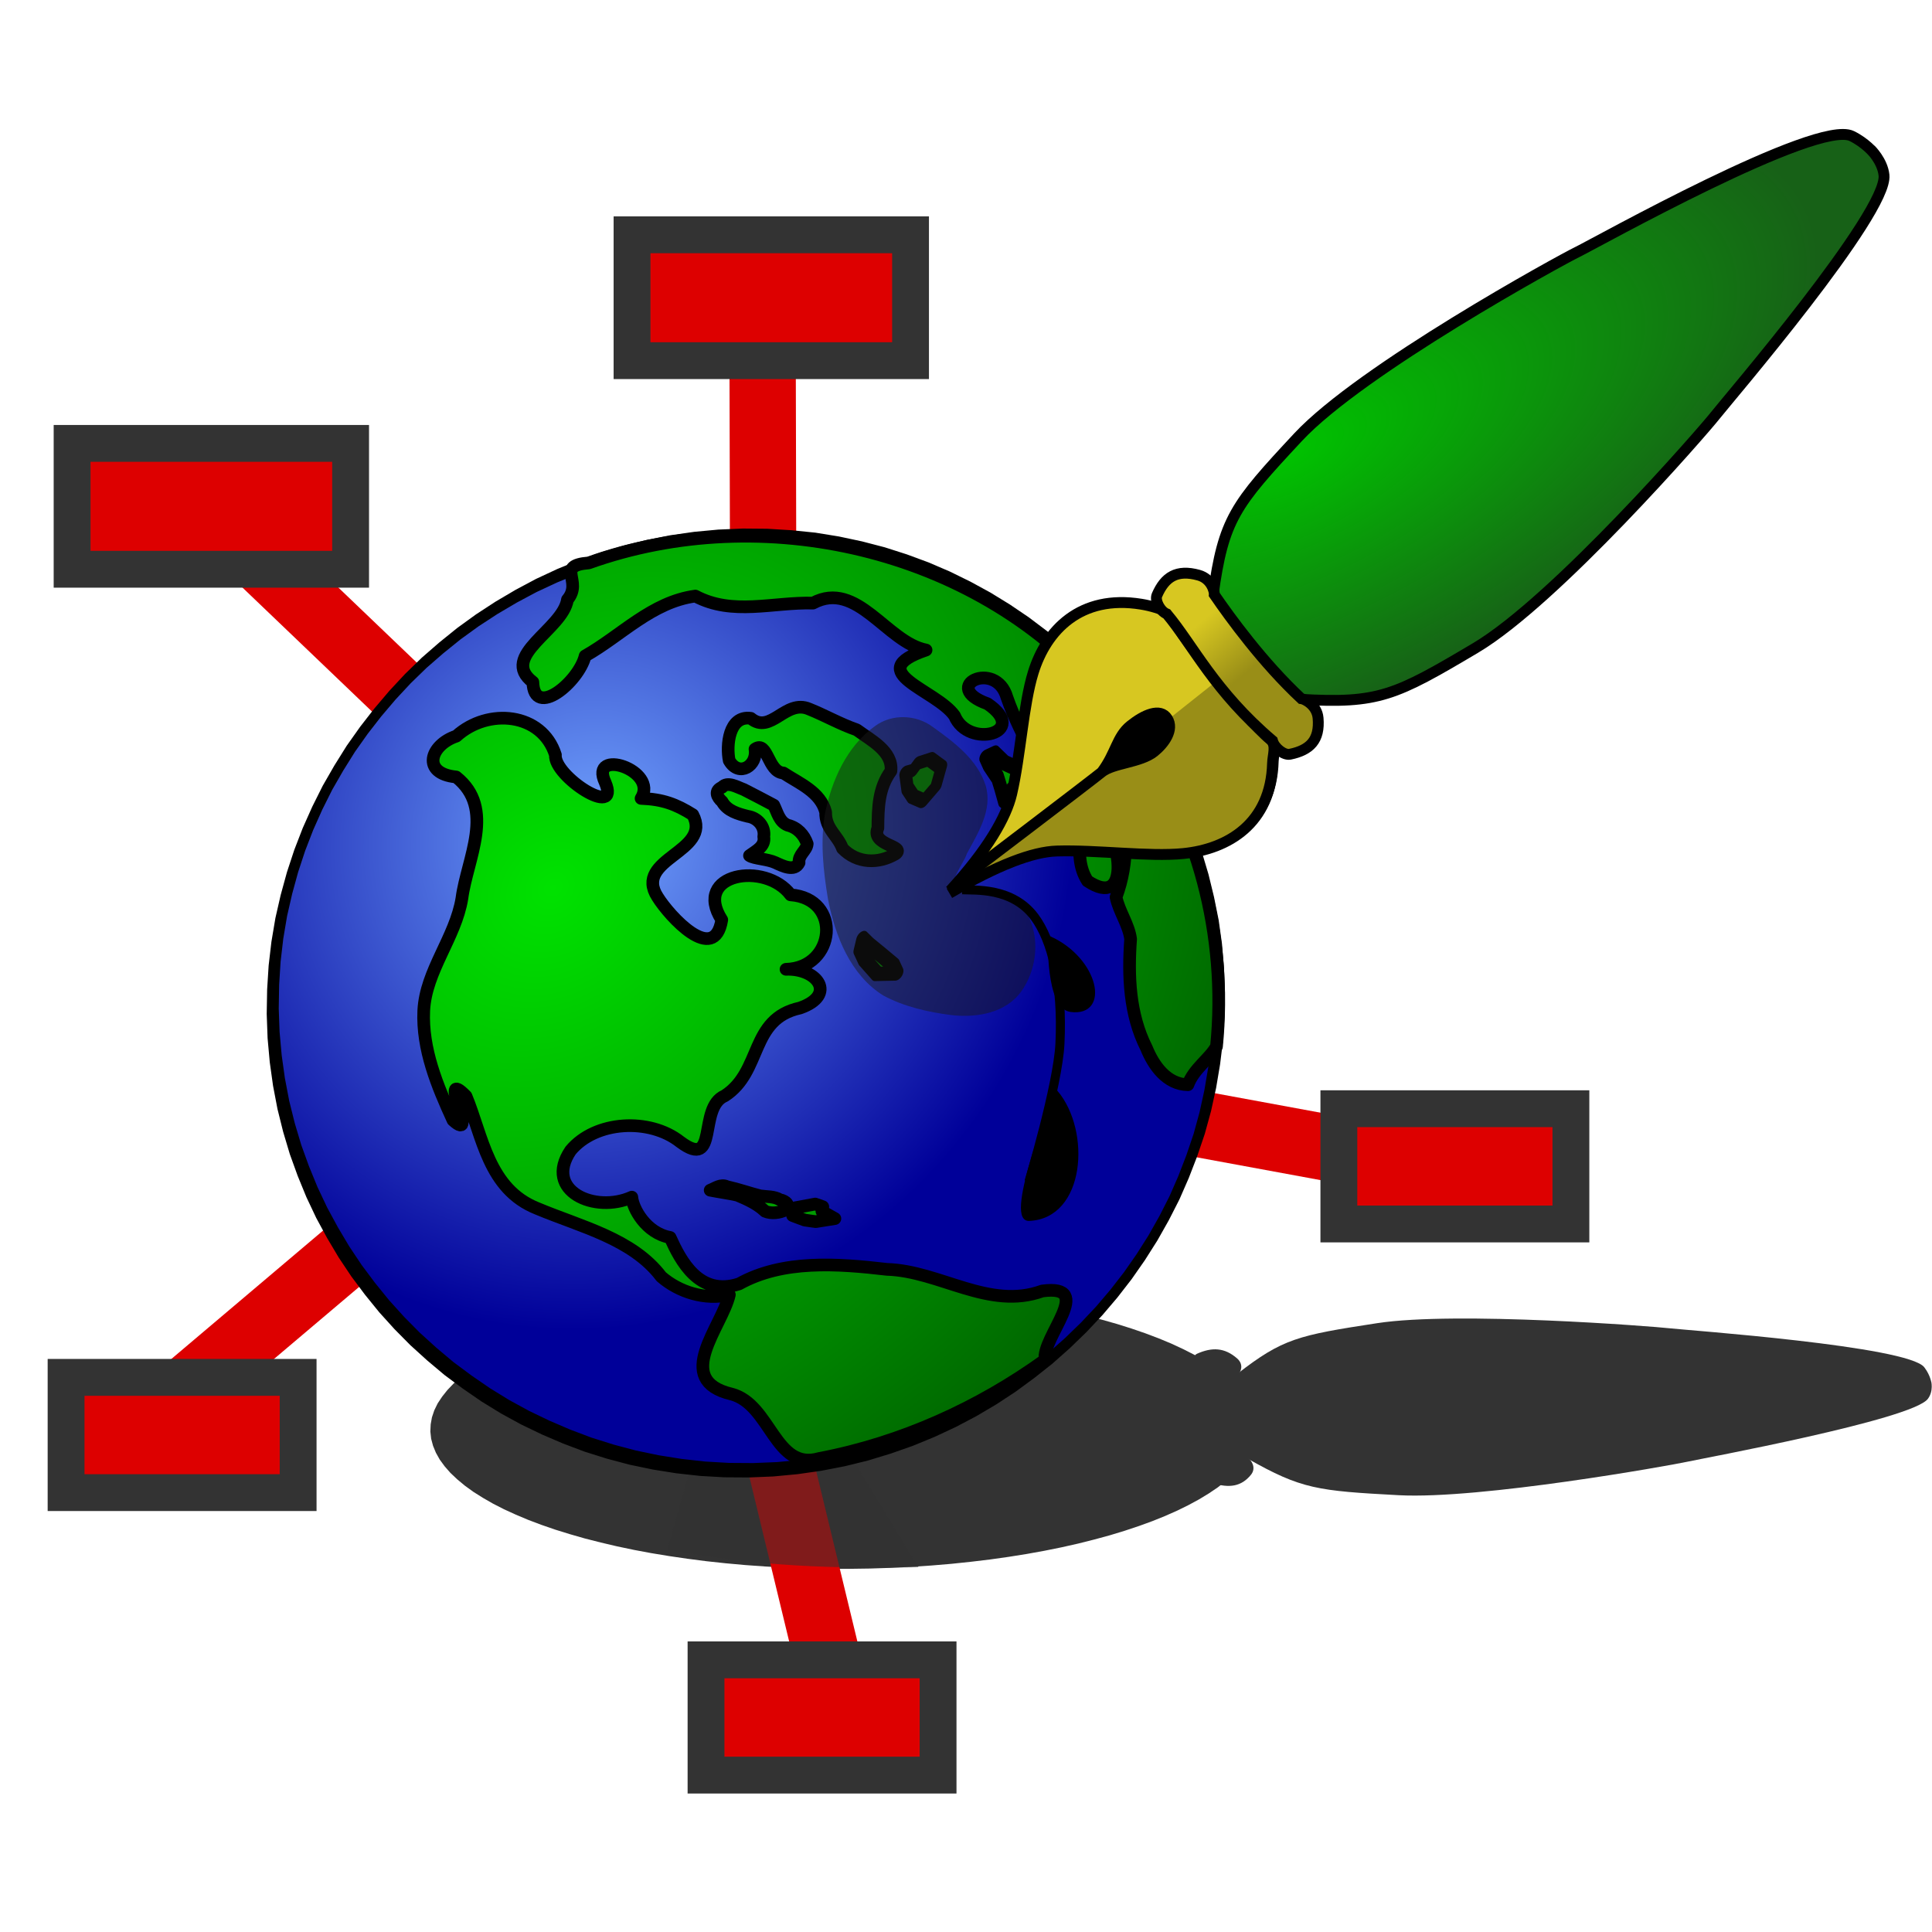 <?xml version="1.0" encoding="UTF-8" standalone="no"?>
<svg
   xmlns:dc="http://purl.org/dc/elements/1.1/"
   xmlns:cc="http://web.resource.org/cc/"
   xmlns:rdf="http://www.w3.org/1999/02/22-rdf-syntax-ns#"
   xmlns:svg="http://www.w3.org/2000/svg"
   xmlns="http://www.w3.org/2000/svg"
   xmlns:xlink="http://www.w3.org/1999/xlink"
   xmlns:sodipodi="http://sodipodi.sourceforge.net/DTD/sodipodi-0.dtd"
   xmlns:inkscape="http://www.inkscape.org/namespaces/inkscape"
   height="192"
   id="svg1432"
   inkscape:version="0.45.1"
   sodipodi:docbase="/home/pardus/code/Zim"
   sodipodi:docname="globe.svg"
   sodipodi:version="0.32"
   width="192"
   version="1.0"
   inkscape:export-filename="/home/pardus/globe.png"
   inkscape:export-xdpi="90"
   inkscape:export-ydpi="90"
   inkscape:output_extension="org.inkscape.output.svg.inkscape">
  <defs
     id="defs1759">
    <linearGradient
       id="linearGradient2269">
      <stop
         style="stop-color:#d7c721;stop-opacity:1"
         offset="0"
         id="stop2271" />
      <stop
         style="stop-color:#998e17;stop-opacity:1;"
         offset="1"
         id="stop2273" />
    </linearGradient>
    <linearGradient
       id="linearGradient37658">
      <stop
         id="stop37660"
         offset="0"
         style="stop-color:#71a3ff;stop-opacity:1;" />
      <stop
         id="stop37662"
         offset="1"
         style="stop-color:#009;stop-opacity:1;" />
    </linearGradient>
    <linearGradient
       id="linearGradient20137">
      <stop
         id="stop20139"
         offset="0"
         style="stop-color:#00e200;stop-opacity:1;" />
      <stop
         id="stop20141"
         offset="1"
         style="stop-color:#005900;stop-opacity:1;" />
    </linearGradient>
    <radialGradient
       cx="235.549"
       cy="218.434"
       fx="235.549"
       fy="218.434"
       gradientTransform="matrix(0.851,-2.00404e-2,1.245084e-2,1.252,-13.127,1.786)"
       gradientUnits="userSpaceOnUse"
       id="radialGradient37664"
       inkscape:collect="always"
       r="112.337"
       xlink:href="#linearGradient37658" />
    <radialGradient
       inkscape:collect="always"
       xlink:href="#linearGradient20137"
       id="radialGradient4615"
       gradientUnits="userSpaceOnUse"
       gradientTransform="scale(0.894,1.119)"
       cx="201.7"
       cy="249.637"
       fx="204.814"
       fy="250.902"
       r="188.619" />
    <radialGradient
       inkscape:collect="always"
       xlink:href="#linearGradient20137"
       id="radialGradient4621"
       gradientUnits="userSpaceOnUse"
       gradientTransform="scale(0.894,1.119)"
       cx="201.7"
       cy="249.637"
       fx="204.814"
       fy="250.902"
       r="188.619" />
    <radialGradient
       inkscape:collect="always"
       xlink:href="#linearGradient20137"
       id="radialGradient4625"
       gradientUnits="userSpaceOnUse"
       gradientTransform="scale(0.894,1.119)"
       cx="201.7"
       cy="249.637"
       fx="204.814"
       fy="250.902"
       r="188.619" />
    <linearGradient
       id="linearGradient12062">
      <stop
         id="stop12064"
         offset="0"
         style="stop-color:#00c300;stop-opacity:1;" />
      <stop
         id="stop12066"
         offset="1"
         style="stop-color:#176117;stop-opacity:1;" />
    </linearGradient>
    <radialGradient
       inkscape:collect="always"
       xlink:href="#linearGradient12062"
       id="radialGradient2327"
       gradientUnits="userSpaceOnUse"
       gradientTransform="matrix(1.504,-0.493,0.22,0.671,-184.332,178.863)"
       spreadMethod="pad"
       cx="366.88"
       cy="-13.703"
       fx="366.88"
       fy="-13.703"
       r="100.469" />
    <linearGradient
       inkscape:collect="always"
       xlink:href="#linearGradient2269"
       id="linearGradient2255"
       gradientUnits="userSpaceOnUse"
       x1="705.383"
       y1="290.063"
       x2="715.629"
       y2="305.898"
       gradientTransform="matrix(0.241,0,0,0.241,-88.005,-22.309)" />
    <radialGradient
       inkscape:collect="always"
       xlink:href="#linearGradient12062"
       id="radialGradient2258"
       gradientUnits="userSpaceOnUse"
       gradientTransform="matrix(0.362,-0.119,5.2927739e-2,0.162,-43.361,83.186)"
       spreadMethod="pad"
       cx="366.88"
       cy="-13.703"
       fx="366.88"
       fy="-13.703"
       r="100.469" />
    <radialGradient
       inkscape:collect="always"
       xlink:href="#linearGradient20137"
       id="radialGradient2265"
       gradientUnits="userSpaceOnUse"
       gradientTransform="matrix(0.245,-0.392,0.319,0.199,-70.289,118.56)"
       cx="201.7"
       cy="249.637"
       fx="204.814"
       fy="250.902"
       r="188.619" />
    <radialGradient
       inkscape:collect="always"
       xlink:href="#linearGradient20137"
       id="radialGradient2269"
       gradientUnits="userSpaceOnUse"
       gradientTransform="matrix(0.245,-0.392,0.319,0.199,-70.289,118.56)"
       cx="201.7"
       cy="249.637"
       fx="204.814"
       fy="250.902"
       r="188.619" />
    <radialGradient
       inkscape:collect="always"
       xlink:href="#linearGradient20137"
       id="radialGradient2273"
       gradientUnits="userSpaceOnUse"
       gradientTransform="matrix(0.245,-0.392,0.319,0.199,-70.289,118.56)"
       cx="201.7"
       cy="249.637"
       fx="204.814"
       fy="250.902"
       r="188.619" />
    <radialGradient
       inkscape:collect="always"
       xlink:href="#linearGradient20137"
       id="radialGradient2276"
       gradientUnits="userSpaceOnUse"
       gradientTransform="matrix(0.245,-0.392,0.319,0.199,-70.289,118.56)"
       cx="201.7"
       cy="249.637"
       fx="204.814"
       fy="250.902"
       r="188.619" />
    <radialGradient
       inkscape:collect="always"
       xlink:href="#linearGradient20137"
       id="radialGradient2280"
       gradientUnits="userSpaceOnUse"
       gradientTransform="matrix(0.245,-0.392,0.319,0.199,-70.289,118.56)"
       cx="201.7"
       cy="249.637"
       fx="204.814"
       fy="250.902"
       r="188.619" />
    <radialGradient
       inkscape:collect="always"
       xlink:href="#linearGradient20137"
       id="radialGradient2283"
       gradientUnits="userSpaceOnUse"
       gradientTransform="matrix(0.245,-0.392,0.319,0.199,-70.289,118.56)"
       cx="201.7"
       cy="249.637"
       fx="204.814"
       fy="250.902"
       r="188.619" />
    <radialGradient
       inkscape:collect="always"
       xlink:href="#linearGradient20137"
       id="radialGradient2286"
       gradientUnits="userSpaceOnUse"
       gradientTransform="matrix(0.271,-0.392,0.353,0.199,-89.077,118.56)"
       cx="201.7"
       cy="249.637"
       fx="204.814"
       fy="250.902"
       r="188.619" />
    <linearGradient
       inkscape:collect="always"
       xlink:href="#linearGradient2269"
       id="linearGradient2321"
       gradientUnits="userSpaceOnUse"
       gradientTransform="matrix(0.241,0,0,0.241,-88.005,-22.309)"
       x1="705.383"
       y1="290.063"
       x2="715.629"
       y2="305.898" />
  </defs>
  <sodipodi:namedview
     bordercolor="#666666"
     borderopacity="1.0"
     id="base"
     inkscape:current-layer="layer2"
     inkscape:cx="80.183766"
     inkscape:cy="140.83087"
     inkscape:guide-bbox="true"
     inkscape:pageopacity="0.0"
     inkscape:pageshadow="2"
     inkscape:window-height="716"
     inkscape:window-width="916"
     inkscape:window-x="0"
     inkscape:window-y="24"
     inkscape:zoom="1"
     pagecolor="#ffffff"
     showborder="true"
     showguides="true"
     width="192px"
     height="192px">
    <sodipodi:guide
       orientation="horizontal"
       position="598.86"
       id="guide1381" />
  </sodipodi:namedview>
  <desc
     id="desc1434">wmf2svg</desc>
  <g
     inkscape:groupmode="layer"
     id="layer4"
     inkscape:label="shadow"
     style="display:inline" />
  <g
     inkscape:groupmode="layer"
     id="layer1"
     inkscape:label="boxes"
     style="display:inline" />
  <g
     inkscape:groupmode="layer"
     id="layer5"
     inkscape:label="text" />
  <g
     inkscape:groupmode="layer"
     id="layer3"
     inkscape:label="world"
     style="display:inline" />
  <g
     inkscape:groupmode="layer"
     id="layer2"
     inkscape:label="Pen"
     style="display:inline">
    <g
       id="g2323"
       inkscape:transform-center-x="-46.614034"
       inkscape:transform-center-y="-4.4866421"
       transform="matrix(1.304,0,0,1.494,5.997,-6.316)">
      <polyline
         inkscape:transform-center-y="8.0417589"
         inkscape:transform-center-x="-89.57762"
         transform="matrix(0.183,-8.7910696e-2,0.191,3.5622689e-2,-36.99,103.076)"
         style="fill:#333333;fill-opacity:1;stroke:#000000;stroke-width:0;stroke-linecap:round;stroke-linejoin:round;stroke-miterlimit:4;stroke-dasharray:none;display:inline"
         points="103.191,409.292   100.731,403.134 98.525,396.927 96.544,390.574 94.786,384.171   93.22,377.622 91.91,371.073 90.791,364.426 89.928,357.779   89.257,351.084 88.777,344.388 88.522,337.692 88.49,330.948   88.682,324.301 89.033,317.605 89.64,311.007 90.407,304.458   91.398,298.007 92.581,291.604 93.987,285.3 95.553,279.093   97.343,272.984 99.324,267.07 101.466,261.254 103.831,255.585   106.387,250.111 109.104,244.784 112.012,239.701 115.113,234.764   118.404,230.073 121.856,225.625 125.5,221.373 129.303,217.414   133.266,213.749 137.261,210.425 141.352,207.444 145.507,204.805   149.725,202.557 153.976,200.602 158.259,198.989 162.573,197.718   166.92,196.79 171.266,196.154 175.645,195.91 179.991,195.91   184.338,196.301 188.653,196.985 192.967,197.963 197.218,199.233   201.469,200.846 205.623,202.801 209.746,205 213.805,207.542   217.768,210.376 221.667,213.504 225.471,216.877 229.178,220.591   232.789,224.599 236.273,228.851 239.629,233.445 242.857,238.283   245.957,243.366 248.929,248.791 251.71,254.412 254.363,260.374   256.792,266.483 258.997,272.739 261.01,279.044 262.768,285.495   264.302,291.995 265.644,298.593 266.731,305.191 267.626,311.838   268.297,318.534 268.745,325.278 269,331.974 269.032,338.67   268.872,345.365 268.489,352.012 267.914,358.61 267.115,365.159   266.124,371.659 264.941,378.062 263.567,384.367 261.969,390.574   260.211,396.634 258.23,402.596 256.056,408.412 253.723,414.033   251.167,419.556 248.45,424.834 245.51,429.966 242.409,434.853   239.15,439.594 235.698,444.041 232.054,448.244 228.219,452.252   224.288,455.918 220.261,459.241 216.17,462.173 212.015,464.813   207.829,467.11 203.578,469.065 199.263,470.629 194.949,471.899   190.634,472.877 186.256,473.463 181.909,473.756 177.562,473.708   173.216,473.365 168.869,472.681 164.587,471.704 160.304,470.384   156.085,468.771 151.899,466.865 147.808,464.617 143.749,462.125   139.754,459.29 135.855,456.162 132.051,452.741 128.344,449.026   124.765,445.068 121.281,440.767 117.893,436.221 114.665,431.383   111.565,426.251 108.625,420.875 105.812,415.206 103.191,409.292 "
         id="polyline7495" />
      <g
         transform="matrix(0.241,0,0,0.241,-1.12,44.027)"
         id="g7489"
         style="display:inline">
        <path
           sodipodi:nodetypes="csssscsssc"
           d="M 270.471,229.959 C 285.843,230.747 295.878,232.323 301.494,234.628 C 310.813,238.454 321.318,244.568 329.714,247.519 C 340.588,251.34 354.312,251.905 364.194,243.555 C 365.566,242.396 368.03,241.401 367.445,240.025 C 363.914,231.719 363.154,215.154 364.092,212.134 C 362.82,210.783 361.196,209.447 359.131,208.19 C 346.946,200.774 333.555,202.486 323.924,207.175 C 316.488,210.795 307.887,217.718 299.793,222.28 C 294.916,225.029 285.518,227.818 270.564,229.889"
           style="fill:#333333;fill-opacity:1;fill-rule:evenodd;stroke:#000000;stroke-width:0;stroke-linecap:butt;stroke-linejoin:miter;stroke-miterlimit:4;stroke-dasharray:none;stroke-opacity:1"
           id="path5705" />
        <path
           sodipodi:nodetypes="cssssc"
           id="path5707"
           d="M 275.624,229.386 C 275.624,229.386 319.072,228.315 323.661,228.108 C 327.649,227.927 333.901,230.604 338.745,230.399 C 342.35,230.246 346.788,229.27 346.971,227.009 C 347.154,224.748 342.323,224.164 337.479,224.368 C 332.636,224.573 329.887,226.83 323.661,228.108"
           style="fill:#333333;fill-opacity:1;fill-rule:evenodd;stroke:#000000;stroke-width:0;stroke-linecap:butt;stroke-linejoin:miter;stroke-miterlimit:4;stroke-dasharray:none;stroke-opacity:1" />
        <path
           sodipodi:nodetypes="csssccsssc"
           d="M 596.376,216.799 C 596.376,216.799 596.141,214.581 594.07,212.233 C 588.895,206.366 519.083,202.031 513.724,201.493 C 508.364,200.956 446.13,196.71 421.094,200.062 C 396.058,203.414 391.235,204.287 376.82,214.068 C 376.894,220.158 377.14,230.332 380.069,237.439 C 397.146,245.887 402.164,246.344 427.866,247.549 C 453.567,248.755 513.804,239.328 518.942,238.346 C 524.08,237.365 590.105,226.742 595.183,220.982 C 597.097,218.811 596.238,216.04 596.238,216.04"
           style="fill:#333333;fill-opacity:1;fill-rule:evenodd;stroke:#000000;stroke-width:0;stroke-linecap:butt;stroke-linejoin:miter;stroke-miterlimit:4;stroke-dasharray:none;stroke-opacity:1"
           id="path5709" />
        <path
           sodipodi:nodetypes="ccssccssc"
           d="M 367.278,240.564 C 361.947,227.78 364.395,219.254 363.414,212.119 C 362.326,211.094 362.759,209.023 364.132,208.491 C 368.814,206.676 372.763,206.76 376.745,209.777 C 379.103,211.563 377.774,213.675 377.208,214.102 C 377.142,218.913 377.41,228.55 380.446,237.46 C 381.149,237.855 382.975,239.934 381.164,241.897 C 378.107,245.211 374.231,245.627 369.079,244.228 C 367.568,243.817 366.54,241.808 367.278,240.564 z "
           style="fill:#333333;fill-opacity:1;fill-rule:evenodd;stroke:#000000;stroke-width:0;stroke-linecap:butt;stroke-linejoin:miter;stroke-miterlimit:4;stroke-dasharray:none;stroke-opacity:1"
           id="path5711" />
      </g>
    </g>
    <path
       style="fill:none;fill-opacity:0.75;fill-rule:evenodd;stroke:#dd0000;stroke-width:6.589;stroke-linecap:butt;stroke-linejoin:miter;stroke-miterlimit:4;stroke-dasharray:none;stroke-opacity:1;display:inline"
       d="M 75.727,137.937 L 82.886,167.555"
       id="path4881"
       sodipodi:nodetypes="cc" />
    <path
       style="fill:none;fill-opacity:0.75;fill-rule:evenodd;stroke:#dd0000;stroke-width:6.589;stroke-linecap:butt;stroke-linejoin:miter;stroke-miterlimit:4;stroke-dasharray:none;stroke-opacity:1;display:inline"
       d="M 17.284,139.153 L 46.193,114.687"
       id="path1336"
       sodipodi:nodetypes="cc" />
    <path
       style="fill:none;fill-opacity:0.75;fill-rule:evenodd;stroke:#dd0000;stroke-width:6.589;stroke-linecap:butt;stroke-linejoin:miter;stroke-miterlimit:4;stroke-dasharray:none;stroke-opacity:1;display:inline"
       d="M 108.198,109.685 L 137.61,115.104"
       id="path5510"
       sodipodi:nodetypes="cc" />
    <path
       style="fill:none;fill-opacity:1;fill-rule:evenodd;stroke:#dd0000;stroke-width:6.589;stroke-linecap:butt;stroke-linejoin:miter;stroke-miterlimit:4;stroke-dasharray:none;stroke-opacity:1;display:inline"
       d="M 75.847,59.207 L 75.781,32.563"
       id="path3123"
       sodipodi:nodetypes="cc" />
    <rect
       style="fill:#dd0000;fill-opacity:1;stroke:#333333;stroke-width:3.66;stroke-miterlimit:4;stroke-dasharray:none;stroke-opacity:1;display:inline"
       id="rect1328"
       width="23.061"
       height="11.455"
       x="70.164"
       y="164.953" />
    <rect
       style="fill:#dd0000;fill-opacity:1;stroke:#333333;stroke-width:3.66;stroke-miterlimit:4;stroke-dasharray:none;stroke-opacity:1;display:inline"
       id="rect1334"
       width="23.061"
       height="11.455"
       x="6.567"
       y="136.88" />
    <rect
       style="fill:#dd0000;fill-opacity:1;stroke:#333333;stroke-width:3.66;stroke-miterlimit:4;stroke-dasharray:none;stroke-opacity:1;display:inline"
       id="rect2242"
       width="27.678"
       height="12.508"
       x="62.811"
       y="23.334" />
    <path
       style="fill:none;fill-opacity:0.75;fill-rule:evenodd;stroke:#dd0000;stroke-width:6.589;stroke-linecap:butt;stroke-linejoin:miter;stroke-miterlimit:4;stroke-dasharray:none;stroke-opacity:1;display:inline"
       d="M 16.849,46.898 L 43.331,72.24"
       id="path4883"
       sodipodi:nodetypes="cc" />
    <rect
       style="fill:#dd0000;fill-opacity:1;stroke:#333333;stroke-width:3.66;stroke-miterlimit:4;stroke-dasharray:none;stroke-opacity:1;display:inline"
       id="rect3121"
       width="27.678"
       height="12.508"
       x="7.165"
       y="44.064" />
    <rect
       style="fill:#dd0000;fill-opacity:1;stroke:#333333;stroke-width:3.66;stroke-miterlimit:4;stroke-dasharray:none;stroke-opacity:1;display:inline"
       id="rect5508"
       width="23.061"
       height="11.455"
       x="133.054"
       y="110.182" />
    <path
       style="fill:#333333;fill-opacity:0.546;fill-rule:evenodd;stroke:none;stroke-width:1px;stroke-linecap:butt;stroke-linejoin:miter;stroke-opacity:1;display:inline"
       d="M 66.316,153.99 C 75.224,155.716 83.303,155.889 91.279,155.751 L 73.877,127.162 L 66.316,153.99 z "
       id="path4621"
       sodipodi:nodetypes="cccc" />
    <polyline
       id="polyline1560"
       points="103.191,409.292   100.731,403.134 98.525,396.927 96.544,390.574 94.786,384.171   93.22,377.622 91.91,371.073 90.791,364.426 89.928,357.779   89.257,351.084 88.777,344.388 88.522,337.692 88.49,330.948   88.682,324.301 89.033,317.605 89.64,311.007 90.407,304.458   91.398,298.007 92.581,291.604 93.987,285.3 95.553,279.093   97.343,272.984 99.324,267.07 101.466,261.254 103.831,255.585   106.387,250.111 109.104,244.784 112.012,239.701 115.113,234.764   118.404,230.073 121.856,225.625 125.5,221.373 129.303,217.414   133.266,213.749 137.261,210.425 141.352,207.444 145.507,204.805   149.725,202.557 153.976,200.602 158.259,198.989 162.573,197.718   166.92,196.79 171.266,196.154 175.645,195.91 179.991,195.91   184.338,196.301 188.653,196.985 192.967,197.963 197.218,199.233   201.469,200.846 205.623,202.801 209.746,205 213.805,207.542   217.768,210.376 221.667,213.504 225.471,216.877 229.178,220.591   232.789,224.599 236.273,228.851 239.629,233.445 242.857,238.283   245.957,243.366 248.929,248.791 251.71,254.412 254.363,260.374   256.792,266.483 258.997,272.739 261.01,279.044 262.768,285.495   264.302,291.995 265.644,298.593 266.731,305.191 267.626,311.838   268.297,318.534 268.745,325.278 269,331.974 269.032,338.67   268.872,345.365 268.489,352.012 267.914,358.61 267.115,365.159   266.124,371.659 264.941,378.062 263.567,384.367 261.969,390.574   260.211,396.634 258.23,402.596 256.056,408.412 253.723,414.033   251.167,419.556 248.45,424.834 245.51,429.966 242.409,434.853   239.15,439.594 235.698,444.041 232.054,448.244 228.219,452.252   224.288,455.918 220.261,459.241 216.17,462.173 212.015,464.813   207.829,467.11 203.578,469.065 199.263,470.629 194.949,471.899   190.634,472.877 186.256,473.463 181.909,473.756 177.562,473.708   173.216,473.365 168.869,472.681 164.587,471.704 160.304,470.384   156.085,468.771 151.899,466.865 147.808,464.617 143.749,462.125   139.754,459.29 135.855,456.162 132.051,452.741 128.344,449.026   124.765,445.068 121.281,440.767 117.893,436.221 114.665,431.383   111.565,426.251 108.625,420.875 105.812,415.206 103.191,409.292 "
       style="fill:url(#radialGradient37664);fill-opacity:1;stroke:#000000;stroke-width:3.02;stroke-linecap:round;stroke-linejoin:round;stroke-miterlimit:4;stroke-dasharray:none;display:inline"
       transform="matrix(0.274,-0.439,0.285,0.178,-70.289,118.56)"
       inkscape:transform-center-x="-133.79882"
       inkscape:transform-center-y="40.139659" />
    <path
       style="fill:url(#radialGradient2286);fill-opacity:1;fill-rule:evenodd;stroke:#000000;stroke-width:1.259;stroke-linecap:round;stroke-linejoin:round;stroke-miterlimit:4;stroke-dasharray:none;display:inline"
       d="M 72.482,128.666 C 71.78,131.82 66.793,137.146 72.696,138.541 C 76.613,139.565 76.998,146.211 81.413,144.945 C 89.631,143.384 97.314,139.869 103.86,135.15 C 103.473,132.914 108.932,127.583 103.582,128.297 C 98.286,130.225 93.391,126.301 88.145,126.147 C 83.215,125.574 77.803,125.172 73.453,127.59 C 69.468,128.885 67.633,125.264 66.595,122.976 C 64.185,122.54 62.88,120.078 62.79,118.971 C 59.128,120.626 54.003,118.355 56.702,114.338 C 59.164,111.366 64.556,111.07 67.597,113.475 C 71.469,116.364 69.319,110.047 72.023,108.902 C 75.786,106.47 74.482,101.266 79.498,100.175 C 83.175,98.898 81.271,96.209 78.114,96.328 C 83.063,96.201 83.703,89.294 78.567,88.928 C 76.061,85.577 68.773,86.785 71.728,91.412 C 70.996,95.942 66.531,91.052 65.346,89.139 C 62.889,85.321 70.839,84.664 68.847,80.964 C 67.164,79.91 65.863,79.428 63.71,79.345 C 65.473,76.518 58.507,74.279 60.143,77.758 C 61.705,81.461 55.015,77.154 55.198,75.025 C 53.871,70.816 48.492,70.312 45.353,73.155 C 42.727,74.034 41.853,76.874 45.33,77.213 C 49.289,80.345 46.41,85.376 45.907,89.263 C 45.272,93.18 42.3,96.479 42.112,100.453 C 41.942,104.245 43.433,107.883 45.02,111.328 C 47.718,113.784 43.322,105.865 46.311,108.936 C 47.96,112.905 48.523,118.166 53.385,120.094 C 57.737,121.922 62.85,123.096 65.715,126.878 C 67.47,128.405 70.078,129.232 72.482,128.666 z "
       id="polyline1460" />
    <path
       style="fill:url(#radialGradient2283);fill-opacity:1;fill-rule:evenodd;stroke:#000000;stroke-width:1.259;stroke-linecap:round;stroke-linejoin:round;stroke-miterlimit:4;stroke-dasharray:none;display:inline"
       d="M 70.578,118.282 C 71.113,118.079 71.643,117.639 72.242,117.931 C 73.361,118.177 74.444,118.562 75.552,118.846 C 76.214,118.945 76.921,118.877 77.515,119.233 C 78.056,119.325 78.605,119.766 78.048,120.245 C 77.474,120.535 76.651,120.641 76.032,120.373 C 75.256,119.632 74.255,119.187 73.278,118.774 C 72.387,118.579 71.475,118.456 70.578,118.282 z "
       id="polyline1464" />
    <path
       style="fill:url(#radialGradient2280);fill-opacity:1;fill-rule:evenodd;stroke:#000000;stroke-width:1.259;stroke-linecap:round;stroke-linejoin:round;stroke-miterlimit:4;stroke-dasharray:none;display:inline"
       d="M 78.837,120.062 C 78.814,120.307 78.79,120.552 78.766,120.797 C 79.171,120.947 79.57,121.108 79.978,121.25 C 80.342,121.301 80.703,121.361 81.069,121.405 C 81.703,121.304 82.337,121.202 82.971,121.101 C 82.541,120.859 82.111,120.617 81.681,120.375 C 81.711,120.224 81.74,120.074 81.769,119.923 C 81.517,119.837 81.271,119.734 81.015,119.657 C 80.289,119.792 79.563,119.927 78.837,120.062 z "
       id="polyline1468" />
    <polyline
       transform="matrix(0.274,-0.439,0.285,0.178,-70.289,118.56)"
       style="fill:url(#radialGradient4615);fill-opacity:1;fill-rule:evenodd;stroke:#000000;stroke-width:3.02;stroke-linecap:round;stroke-linejoin:round;stroke-miterlimit:4;stroke-dasharray:none;display:inline"
       points="201.181,353.821   200.797,356.46 200.414,361.054 199.967,365.99 199.008,368.238   196.866,363.204 197.921,357.682 199.104,354.896 201.181,353.821 "
       id="polyline1472" />
    <path
       style="fill:url(#radialGradient2276);fill-opacity:1;fill-rule:evenodd;stroke:#000000;stroke-width:1.259;stroke-linecap:round;stroke-linejoin:round;stroke-miterlimit:4;stroke-dasharray:none;display:inline"
       d="M 77.056,85.726 C 76.296,85.367 74.927,85.333 74.484,85.029 C 75.127,84.55 76.076,84.127 75.903,83.149 C 76.066,82.147 75.285,81.265 74.312,81.126 C 73.357,80.886 72.268,80.591 71.762,79.66 C 71.256,79.218 70.961,78.585 71.753,78.241 C 72.311,77.622 73.248,78.225 73.909,78.458 C 74.91,78.968 75.906,79.489 76.898,80.018 C 77.259,80.741 77.441,81.673 78.283,82.006 C 79.242,82.243 79.902,82.946 80.22,83.856 C 80.165,84.535 79.328,84.921 79.409,85.732 C 78.968,86.664 77.752,86.048 77.056,85.726 L 77.056,85.726 z "
       id="polyline1476" />
    <path
       style="fill:url(#radialGradient2273);fill-opacity:1;fill-rule:evenodd;stroke:#000000;stroke-width:1.259;stroke-linecap:round;stroke-linejoin:round;stroke-miterlimit:4;stroke-dasharray:none;display:inline"
       d="M 83.724,84.313 C 85.167,85.817 87.288,85.875 89.002,84.855 C 90.05,84.024 86.505,84.038 87.245,82.289 C 87.263,80.262 87.293,78.337 88.539,76.624 C 88.752,74.655 86.513,73.542 85.142,72.529 C 83.513,71.971 81.984,71.089 80.413,70.463 C 78.068,69.452 76.6,73.032 74.613,71.384 C 72.413,71.077 72.169,74.109 72.468,75.582 C 73.436,77.282 75.301,76.085 75.031,74.447 C 76.291,73.554 76.296,76.737 77.855,76.819 C 79.438,77.86 81.54,78.697 82.054,80.712 C 82.014,82.365 83.251,83.015 83.724,84.313 z "
       id="polyline1480" />
    <polyline
       transform="matrix(0.274,-0.439,0.285,0.178,-70.289,118.56)"
       style="fill:url(#radialGradient4621);fill-opacity:1;fill-rule:evenodd;stroke:#000000;stroke-width:3.02;stroke-linecap:round;stroke-linejoin:round;stroke-miterlimit:4;stroke-dasharray:none;display:inline"
       points="232.534,338.767   230.201,341.749 229.402,344.437 229.721,347.662 233.461,348.542   237.04,346.929 237.232,342.873 235.378,340.478 233.62,340.283   232.534,338.767 "
       id="polyline1484" />
    <path
       style="fill:url(#radialGradient2269);fill-opacity:1;fill-rule:evenodd;stroke:#000000;stroke-width:1.259;stroke-linecap:round;stroke-linejoin:round;stroke-miterlimit:4;stroke-dasharray:none;display:inline"
       d="M 109.358,69.153 C 109.481,72.086 112.908,75.395 109.393,76.461 C 111.73,77.343 106.852,79.26 109.448,81.468 C 111.398,83.476 112.353,90.396 108.076,87.55 C 106.284,84.741 108.644,82.043 104.953,80.964 C 104.102,76.937 101.479,73.393 100.069,69.306 C 98.976,65.482 93.34,68.226 98.137,69.938 C 102.373,72.819 96.238,74.472 94.86,71.13 C 93.028,68.527 85.603,66.776 92.03,64.599 C 88.124,63.85 85.176,57.59 80.797,59.934 C 76.766,59.833 72.814,61.203 69.105,59.237 C 64.775,59.818 61.727,63.173 58.15,65.188 C 57.525,67.769 53.065,71.48 52.957,67.787 C 49.557,65.203 55.941,62.555 56.392,59.594 C 57.967,57.731 55.131,56.218 58.508,55.941 C 75.794,49.758 96.738,54.566 108.945,68.443 L 109.358,69.153 L 109.358,69.153 z "
       id="polyline1488" />
    <polyline
       transform="matrix(0.274,-0.439,0.285,0.178,-70.289,118.56)"
       style="fill:url(#radialGradient4625);fill-opacity:1;fill-rule:evenodd;stroke:#000000;stroke-width:3.02;stroke-linecap:round;stroke-linejoin:round;stroke-miterlimit:4;stroke-dasharray:none;display:inline"
       points="244.775,357.779   243.304,356.313 242.346,358.512 241.131,362.667 239.917,364.817   238.063,367.945 237.615,372.93 238.414,375.325 239.373,373.126   239.853,368.727 240.684,367.603 241.067,371.122 241.291,375.129   241.834,378.453 243.336,376.987 243.528,376.938 243.72,376.889   243.912,376.791 244.071,376.645 244.391,376.351 244.679,376.009   244.934,375.618 245.126,375.325 245.222,375.129 245.286,375.032   245.254,372.49 244.487,365.159 244.199,361.885 244.775,357.779 "
       id="polyline1492" />
    <path
       style="fill:url(#radialGradient2265);fill-opacity:1;fill-rule:evenodd;stroke:#000000;stroke-width:1.259;stroke-linecap:round;stroke-linejoin:round;stroke-miterlimit:4;stroke-dasharray:none;display:inline"
       d="M 112.512,72.756 C 112.041,73.906 113.611,75.872 111.879,76.186 C 112.727,77.511 113.915,78.662 113.6,80.387 C 111.15,79.162 111.939,82.42 111.868,83.817 C 111.841,85.68 111.562,87.418 110.913,89.163 C 111.213,90.599 112.172,91.874 112.36,93.318 C 112.095,96.977 112.238,100.797 113.927,104.135 C 114.645,105.906 115.948,107.756 118.053,107.8 C 118.637,106.208 120.234,105.204 120.895,103.991 C 121.987,93.027 119.057,81.655 112.512,72.756 z "
       id="polyline1496" />
    <path
       style="fill:#1a1a1a;fill-opacity:0.492;fill-rule:evenodd;stroke:none;stroke-width:1px;stroke-linecap:butt;stroke-linejoin:miter;stroke-opacity:1;display:inline"
       d="M 92.729,72.263 C 91.061,70.996 88.626,70.907 86.929,72.179 C 84.148,74.191 82.663,77.536 81.994,80.817 C 81.5,83.636 81.818,86.534 82.282,89.336 C 82.99,92.994 84.494,96.878 87.788,98.937 C 89.861,100.051 92.217,100.578 94.537,100.877 C 97.045,101.17 99.993,100.685 101.531,98.471 C 103.402,95.812 103.482,91.604 100.868,89.39 C 99.235,88.024 96.949,87.99 94.963,88.425 C 94.272,87.546 95.735,85.887 96.089,84.834 C 97.188,82.784 98.666,80.5 97.956,78.072 C 97.143,75.499 94.83,73.767 92.729,72.263 z "
       id="path3732" />
    <g
       id="g2306"
       inkscape:transform-center-y="-40.650997"
       inkscape:transform-center-x="-46.61798"
       transform="matrix(1.483,-0.18,0.18,1.483,-10.489,5.678)">
      <path
         id="path1387"
         style="fill:#d7c721;fill-opacity:1;fill-rule:evenodd;stroke:#000000;stroke-width:0.723;stroke-linecap:butt;stroke-linejoin:miter;stroke-miterlimit:4;stroke-dasharray:none;stroke-opacity:1;display:inline"
         d="M 63.026,63.541 C 66.437,62.069 68.855,61.468 70.465,61.614 C 73.138,61.858 76.476,62.743 78.794,62.794 C 81.796,62.86 84.816,61.499 85.409,57.547 C 85.491,56.998 85.835,56.381 85.462,55.981 C 83.211,53.562 80.057,48.027 79.711,46.896 C 79.196,46.582 78.61,46.312 77.944,46.119 C 74.013,44.982 71.475,47.079 70.275,49.76 C 69.348,51.83 68.77,55.153 67.873,57.617 C 67.333,59.102 65.838,61.112 63.033,63.507"
         sodipodi:nodetypes="csssscsssc" />
      <path
         id="path2259"
         style="fill:#998e17;fill-opacity:1;fill-rule:evenodd;stroke:#000000;stroke-width:0.723;stroke-linecap:butt;stroke-linejoin:miter;stroke-miterlimit:4;stroke-dasharray:none;stroke-opacity:1;display:inline"
         d="M 62.965,63.672 C 66.376,62.199 68.794,61.598 70.405,61.745 C 73.077,61.988 76.415,62.874 78.733,62.925 C 81.736,62.991 84.756,61.629 85.348,57.677 C 85.43,57.128 85.775,56.512 85.402,56.111 C 84.532,55.177 83.251,53.223 82.326,51.792"
         sodipodi:nodetypes="csssss" />
      <path
         style="fill:#000000;fill-opacity:1;fill-rule:evenodd;stroke:#000000;stroke-width:0.723;stroke-linecap:butt;stroke-linejoin:miter;stroke-miterlimit:4;stroke-dasharray:none;stroke-opacity:1;display:inline"
         d="M 64.018,62.764 C 64.018,62.764 73.062,57.482 74,56.893 C 74.816,56.38 76.628,56.581 77.621,55.963 C 78.36,55.503 79.127,54.669 78.758,53.881 C 78.388,53.094 77.256,53.442 76.263,54.06 C 75.27,54.678 75.093,55.755 74,56.893"
         id="path1413"
         sodipodi:nodetypes="cssssc" />
      <path
         id="path1425"
         style="fill:url(#radialGradient2258);fill-opacity:1;fill-rule:evenodd;stroke:#000000;stroke-width:0.723;stroke-linecap:butt;stroke-linejoin:miter;stroke-miterlimit:4;stroke-dasharray:none;stroke-opacity:1;display:inline"
         d="M 129.939,22.187 C 129.939,22.187 129.489,21.461 128.624,20.899 C 126.464,19.494 110.838,25.924 109.602,26.349 C 108.365,26.773 94.367,32.377 89.649,36.348 C 84.932,40.319 84.064,41.161 82.766,46.112 C 83.882,48.17 85.773,51.594 87.679,53.674 C 92.836,54.608 93.985,54.195 99.667,51.695 C 105.35,49.195 116.454,39.178 117.369,38.263 C 118.284,37.349 130.402,26.271 130.442,23.742 C 130.456,22.788 129.773,21.945 129.773,21.945"
         sodipodi:nodetypes="csssccsssc" />
      <path
         id="path1399"
         style="fill:url(#linearGradient2321);fill-opacity:1;fill-rule:evenodd;stroke:#000000;stroke-width:0.723;stroke-linecap:butt;stroke-linejoin:miter;stroke-miterlimit:4;stroke-dasharray:none;stroke-opacity:1;display:inline"
         d="M 85.524,56.183 C 82.081,52.448 81.061,49.278 79.564,46.968 C 79.147,46.743 78.865,45.991 79.061,45.655 C 79.729,44.51 80.584,44.091 81.975,44.664 C 82.799,45.003 82.898,45.87 82.855,46.079 C 83.71,47.719 85.508,50.959 87.763,53.639 C 87.984,53.693 88.747,54.192 88.717,55.063 C 88.666,56.534 87.917,57.114 86.569,57.222 C 86.173,57.254 85.592,56.688 85.524,56.183 z "
         sodipodi:nodetypes="ccssccssc" />
    </g>
    <path
       style="fill:none;fill-opacity:0.75;fill-rule:evenodd;stroke:#000000;stroke-width:0.899;stroke-linecap:butt;stroke-linejoin:miter;stroke-miterlimit:4;stroke-dasharray:none;stroke-opacity:1;display:inline"
       d="M 95.63,88.422 C 96.858,88.49 100.605,88.149 102.825,91.144 C 104.522,93.432 105.63,97.773 105.335,103.731 C 105.129,107.879 102.259,117.425 102.259,117.425"
       id="path1952"
       sodipodi:nodetypes="cssc" />
    <path
       style="fill:#000000;fill-opacity:1;fill-rule:evenodd;stroke:#000000;stroke-width:0.36px;stroke-linecap:butt;stroke-linejoin:miter;stroke-opacity:1;display:inline"
       d="M 104.952,108.517 C 104.952,108.517 99.917,121.244 102.259,121.154 C 107.645,120.947 108.267,112.453 104.952,108.517 z "
       id="path2843"
       sodipodi:nodetypes="csc" />
    <path
       style="fill:#000000;fill-opacity:1;fill-rule:evenodd;stroke:#000000;stroke-width:0.36px;stroke-linecap:butt;stroke-linejoin:miter;stroke-opacity:1;display:inline"
       d="M 104.328,93.223 C 104.328,93.223 104.08,100.075 106.403,100.387 C 110.169,100.893 109.015,95.346 104.328,93.223 z "
       id="path3730"
       sodipodi:nodetypes="csc"
       inkscape:transform-center-x="-10.26466"
       inkscape:transform-center-y="23.059748" />
  </g>
  <g
     inkscape:groupmode="layer"
     id="layer6"
     inkscape:label="ink"
     style="display:none">
    <path
       style="fill:#000000;fill-opacity:1;fill-rule:evenodd;stroke:#000000;stroke-width:1.121px;stroke-linecap:butt;stroke-linejoin:miter;stroke-opacity:1;display:inline"
       d="M 657.614,509.141 C 639.577,511.441 635.177,513.09 624.548,526.791 C 617.372,536.04 628.516,555.157 641.742,559.569 C 648.721,561.897 670.239,571.118 684.728,567.133 C 705.693,561.368 701.512,539.16 706.371,534.193 C 709.632,530.86 720.234,543.26 733.005,543.81 C 739.751,544.101 738.289,524.051 728.645,515.794 C 723.178,511.113 713.287,516.21 705.229,516.075 C 694.284,515.885 710.52,476.993 691.341,476.363 C 672.163,475.732 663.566,483.296 675.47,497.164 C 687.373,511.032 693.325,510.402 687.373,512.293 C 681.421,514.184 670.84,505.989 657.614,509.141 z "
       id="path4619"
       sodipodi:nodetypes="cssssssssssc" />
  </g>
</svg>
